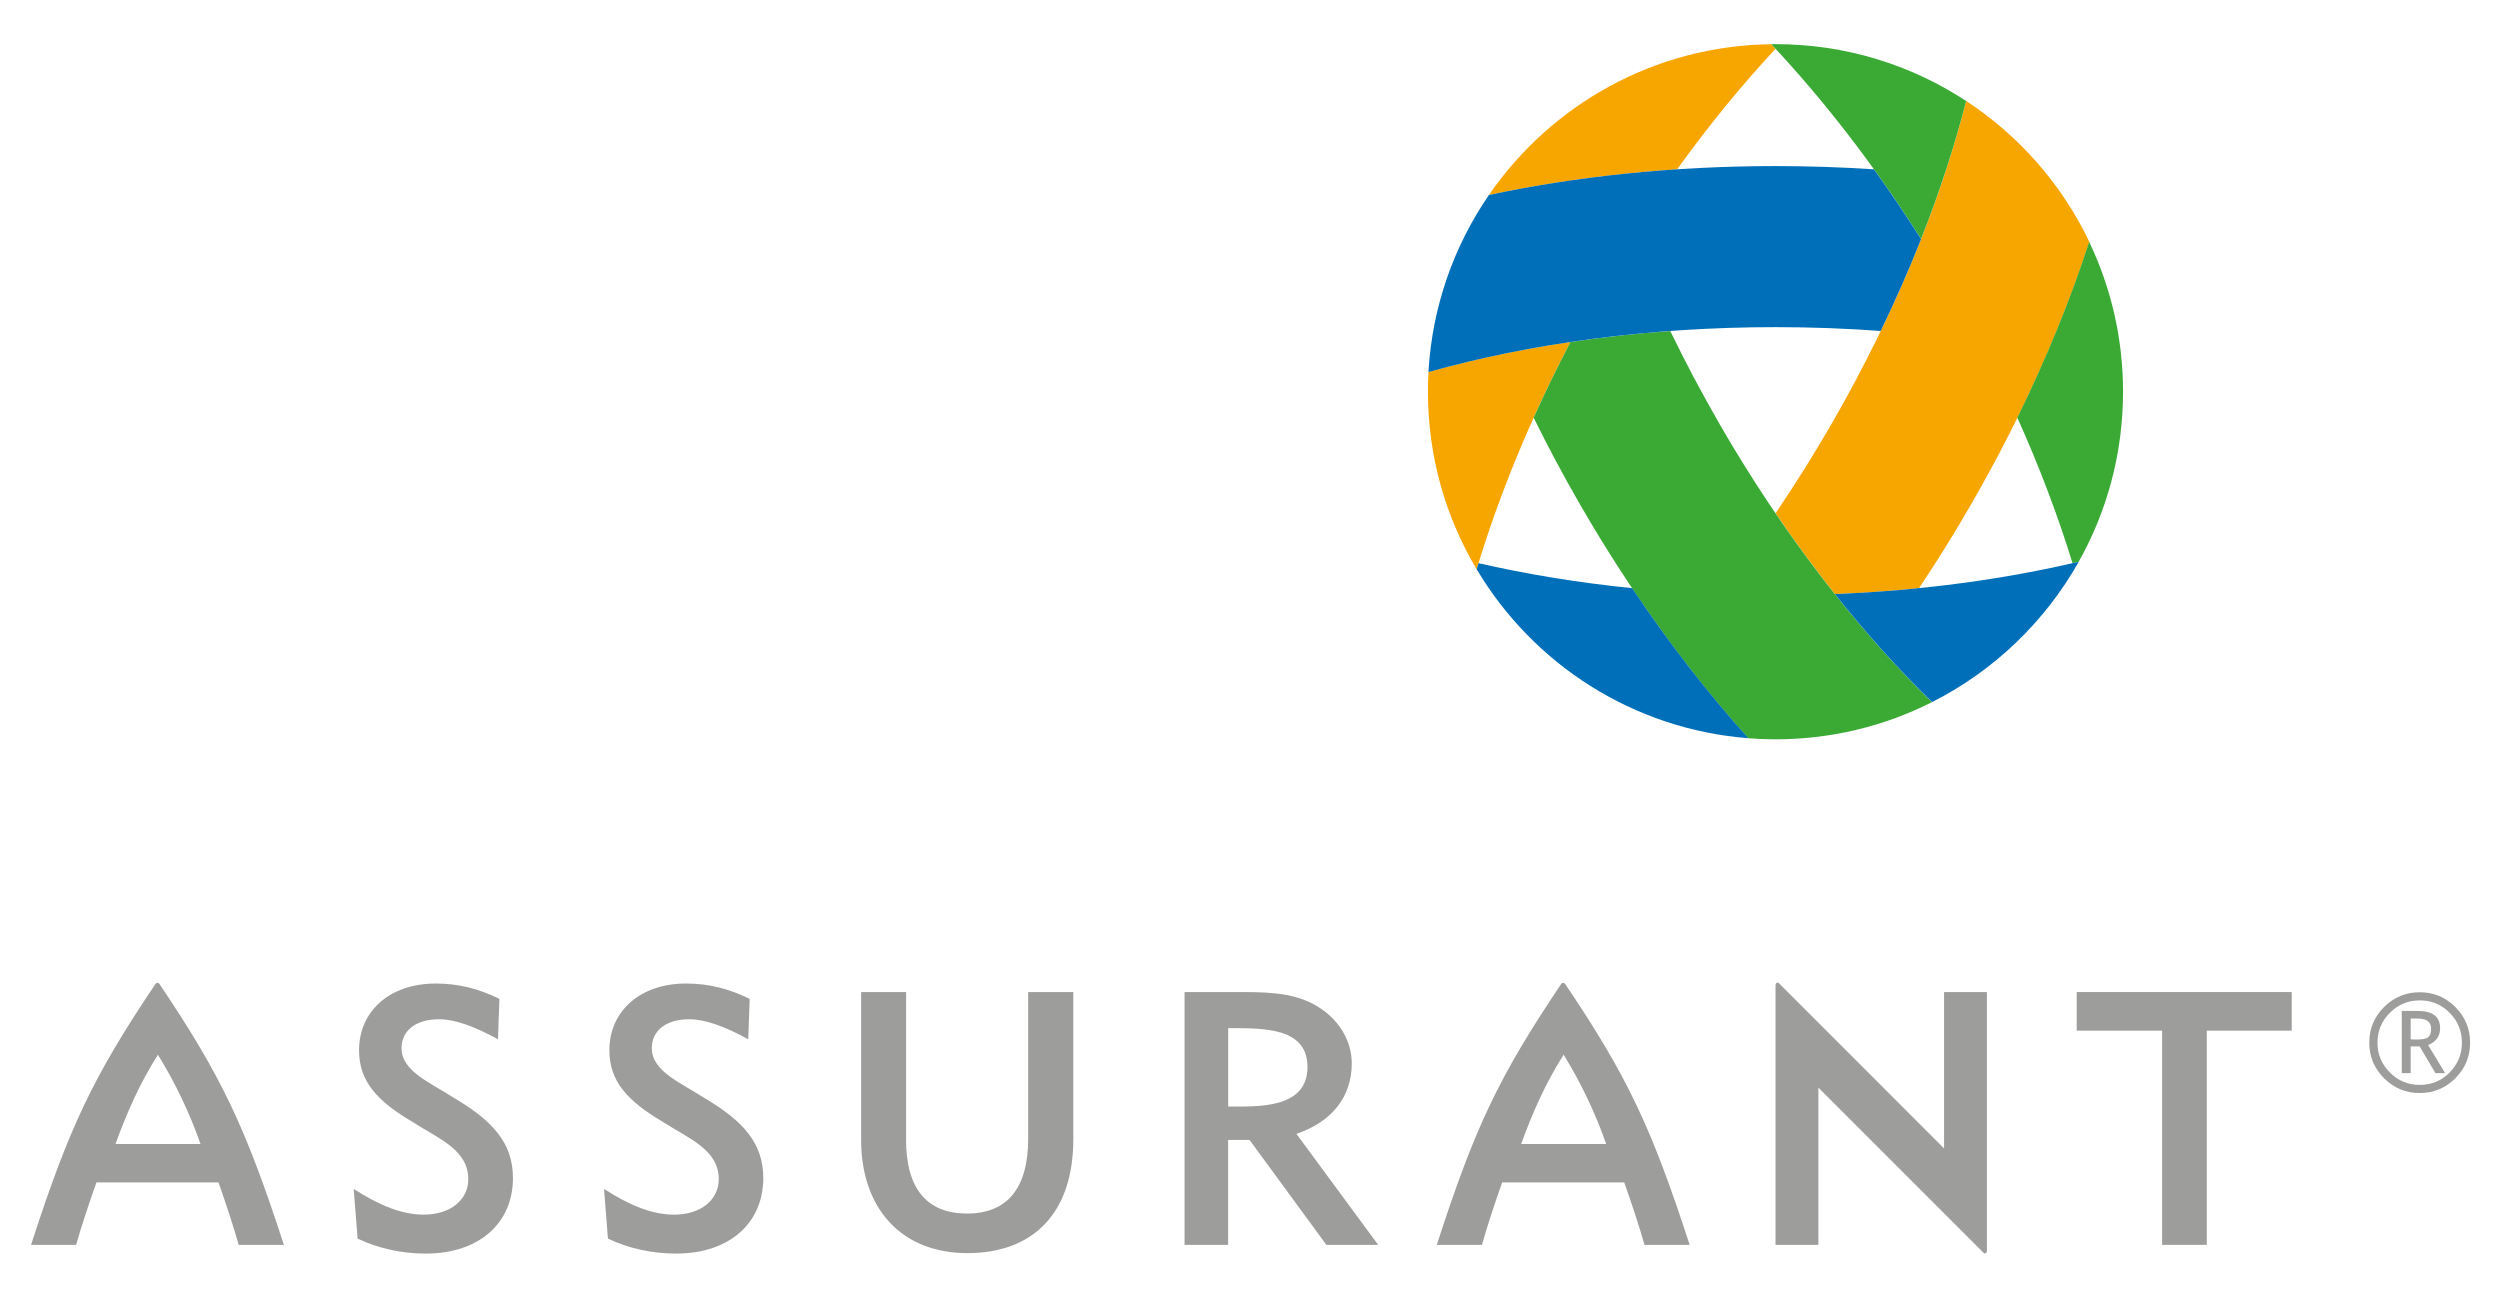 <?xml version="1.0" encoding="UTF-8"?>
<svg id="corp_prim_4cp" xmlns="http://www.w3.org/2000/svg" viewBox="0 0 384 198">
  <defs>
    <style>
      .cls-1 {
        fill: none;
      }

      .cls-1, .cls-2, .cls-3, .cls-4, .cls-5 {
        stroke-width: 0px;
      }

      .cls-2 {
        fill: #f7a600;
      }

      .cls-3 {
        fill: #3aaa35;
      }

      .cls-4 {
        fill: #9d9d9c;
      }

      .cls-5 {
        fill: #006fb9;
      }
    </style>
  </defs>
  <rect class="cls-1" x="-102" y="-100" width="560.78" height="397.99"/>
  <g>
    <path class="cls-4" d="m103.54,186.57c4.23,0,6.86-2.37,6.86-5.44,0-4.57-4.62-6.24-8.62-8.83-5.37-3.17-8.18-6.2-8.18-10.97,0-5.98,4.67-10.26,11.79-10.26,3.4,0,6.53.76,9.76,2.36l-.22,6.2c-3.62-1.97-6.58-3.07-9.05-3.07-3.68,0-5.76,1.81-5.76,4.45,0,3.56,4.47,5.3,8.12,7.67,5.93,3.52,9,6.91,9,12.29,0,6.76-5.05,11.58-13.39,11.58-3.68,0-7.24-.77-10.47-2.3l-.6-7.63c3.99,2.58,7.46,3.95,10.74,3.95Z"/>
    <path class="cls-4" d="m65.07,186.57c4.23,0,6.86-2.37,6.86-5.44,0-4.57-4.62-6.24-8.61-8.83-5.38-3.17-8.17-6.2-8.17-10.97,0-5.98,4.66-10.26,11.79-10.26,3.41,0,6.53.76,9.77,2.36l-.22,6.2c-3.62-1.97-6.58-3.07-9.05-3.07-3.68,0-5.76,1.81-5.76,4.45,0,3.56,4.46,5.3,8.12,7.67,5.93,3.52,8.99,6.91,8.99,12.29,0,6.76-5.04,11.58-13.39,11.58-3.68,0-7.24-.77-10.47-2.3l-.6-7.63c4,2.58,7.46,3.95,10.75,3.95Z"/>
    <path class="cls-4" d="m139.17,175.05c0,7.51,3.18,11.35,9.37,11.35s9.39-3.9,9.39-11.52v-22.5h6.93v22.6c0,11.36-6.16,17.5-16.28,17.5s-16.31-6.86-16.31-17.39v-22.71h6.91v22.67Z"/>
    <path class="cls-4" d="m181.96,152.38h8.99c4.95,0,8.79.32,12.13,2.68,2.9,2.04,4.55,5.1,4.55,8.29,0,5.1-3.02,8.94-8.5,10.81l12.56,17.05h-7.96l-11.8-16.12h-3.29v16.12h-6.69v-38.83Zm18.87,11.52c0-6.06-6.59-5.98-12.18-5.98v12.04c4.36,0,12.18.44,12.18-6.06Z"/>
    <polygon class="cls-4" points="338.96 191.21 332.1 191.21 332.1 158.31 318.98 158.31 318.98 152.38 352.01 152.38 352.01 158.31 338.96 158.31 338.96 191.21"/>
    <path class="cls-4" d="m24.48,151.12s-.13-.16-.29-.16-.3.16-.3.16c-9.64,14.33-13.29,22.08-19.12,40.09h6.93c.63-2.37,2.28-7.27,3.11-9.59h18.75c.83,2.31,2.47,7.22,3.1,9.59h6.94c-5.89-18.17-9.65-26.01-19.12-40.09Zm-6.74,24.6c1.78-4.93,3.76-9.35,6.51-13.72,2.71,4.37,4.9,9.01,6.55,13.72h-13.06Z"/>
    <path class="cls-4" d="m240.4,151.12s-.13-.16-.3-.16-.29.16-.29.16c-9.64,14.33-13.29,22.08-19.12,40.09h6.94c.63-2.37,2.27-7.27,3.1-9.59h18.75c.83,2.31,2.48,7.22,3.11,9.59h6.94c-5.9-18.17-9.65-26.01-19.13-40.09Zm-6.75,24.6c1.78-4.93,3.76-9.35,6.52-13.72,2.7,4.37,4.89,9.01,6.54,13.72h-13.05Z"/>
    <path class="cls-4" d="m279.31,167.07l25.46,25.46s.21.02.32-.1c.06-.06.1-.19.1-.32v-39.73h-6.58v24.02l-25.46-25.47s-.22-.01-.33.1c-.06.06-.1.19-.1.32v39.86h6.58v-24.14Z"/>
  </g>
  <g>
    <path class="cls-2" d="m219.41,57.14c-.06,1-.08,2.01-.08,3.02,0,9.97,2.73,19.29,7.48,27.28,3.38-11.22,8.2-23.04,14.43-34.92-7.73,1.15-15.03,2.71-21.83,4.62Z"/>
    <path class="cls-2" d="m228.7,29.95c8.99-1.91,18.7-3.27,28.91-3.94,4.86-6.76,9.94-12.96,15.11-18.51-.22-.24-.44-.47-.66-.71-18,.22-33.85,9.34-43.36,23.16Z"/>
    <path class="cls-2" d="m302,15.51c-3.97,15.62-10.92,32.69-20.68,49.61-2.75,4.76-5.62,9.34-8.59,13.71,2.96,4.36,6,8.5,9.12,12.42,4.39-.18,8.7-.48,12.91-.91,2.75-4.11,5.43-8.4,7.99-12.85,7.89-13.66,13.97-27.39,18.17-40.35-4.22-8.82-10.79-16.3-18.91-21.63Z"/>
    <path class="cls-3" d="m302,15.51c-8.41-5.52-18.47-8.73-29.28-8.73-.22,0-.44,0-.66,0,8.02,8.53,15.86,18.62,23.02,29.94,2.86-7.26,5.17-14.38,6.92-21.21Z"/>
    <path class="cls-3" d="m320.9,37.14c-2.83,8.74-6.52,17.83-11.04,27.01,3.42,7.6,6.25,15.1,8.48,22.35.32-.07.64-.15.95-.22,4.34-7.72,6.81-16.63,6.81-26.11,0-8.25-1.87-16.05-5.2-23.02Z"/>
    <path class="cls-3" d="m264.13,65.13c-2.75-4.76-5.28-9.54-7.58-14.29-5.25.38-10.37.95-15.32,1.69-2.04,3.89-3.93,7.77-5.66,11.63,2.18,4.43,4.56,8.89,7.13,13.34,7.88,13.65,16.72,25.78,25.85,35.9,1.37.11,2.77.16,4.16.16,8.65,0,16.82-2.06,24.04-5.71-11.54-11.25-22.86-25.8-32.63-42.72Z"/>
    <path class="cls-5" d="m319.3,86.28c-11.41,2.69-24.05,4.42-37.46,4.97,4.86,6.12,9.87,11.67,14.92,16.59,9.49-4.79,17.34-12.33,22.54-21.56Z"/>
    <path class="cls-5" d="m250.69,90.34c-8.29-.84-16.2-2.14-23.59-3.84-.1.31-.19.63-.28.94,8.64,14.52,23.98,24.58,41.74,25.95-6.15-6.82-12.18-14.55-17.86-23.05Z"/>
    <path class="cls-5" d="m272.72,25.51c-15.76,0-30.69,1.59-44.02,4.44-5.37,7.82-8.72,17.13-9.29,27.2,15.51-4.37,33.77-6.9,53.31-6.9,5.5,0,10.9.2,16.16.59,2.29-4.74,4.36-9.46,6.2-14.11-2.35-3.71-4.77-7.28-7.24-10.72-4.93-.33-9.99-.5-15.12-.5Z"/>
  </g>
  <path class="cls-4" d="m363.92,160.15c0-2.14.76-3.96,2.27-5.47,1.52-1.51,3.34-2.27,5.48-2.27s3.96.75,5.47,2.27c1.51,1.51,2.27,3.34,2.27,5.47s-.76,3.95-2.27,5.47c-1.51,1.51-3.33,2.27-5.47,2.27s-3.96-.76-5.48-2.27c-1.52-1.52-2.27-3.34-2.27-5.47Zm14.23,0c0-1.79-.63-3.32-1.89-4.59-1.26-1.26-2.79-1.9-4.58-1.9s-3.32.63-4.59,1.9c-1.27,1.27-1.91,2.79-1.91,4.59s.64,3.32,1.91,4.59c1.27,1.27,2.8,1.9,4.59,1.9s3.32-.63,4.58-1.9c1.26-1.27,1.89-2.8,1.89-4.59Zm-4.07,4.68l-2.42-4.1h-1.38v4.1h-1.37v-9.55h2.45c2.3,0,3.44.88,3.44,2.65,0,1.22-.61,2.09-1.84,2.59l2.61,4.31h-1.48Zm-3.8-8.38v3.19c.12.02.41.03.9.03.88,0,1.48-.11,1.78-.34.3-.23.46-.66.46-1.3,0-1.06-.68-1.58-2.06-1.58h-1.08Z"/>
</svg>